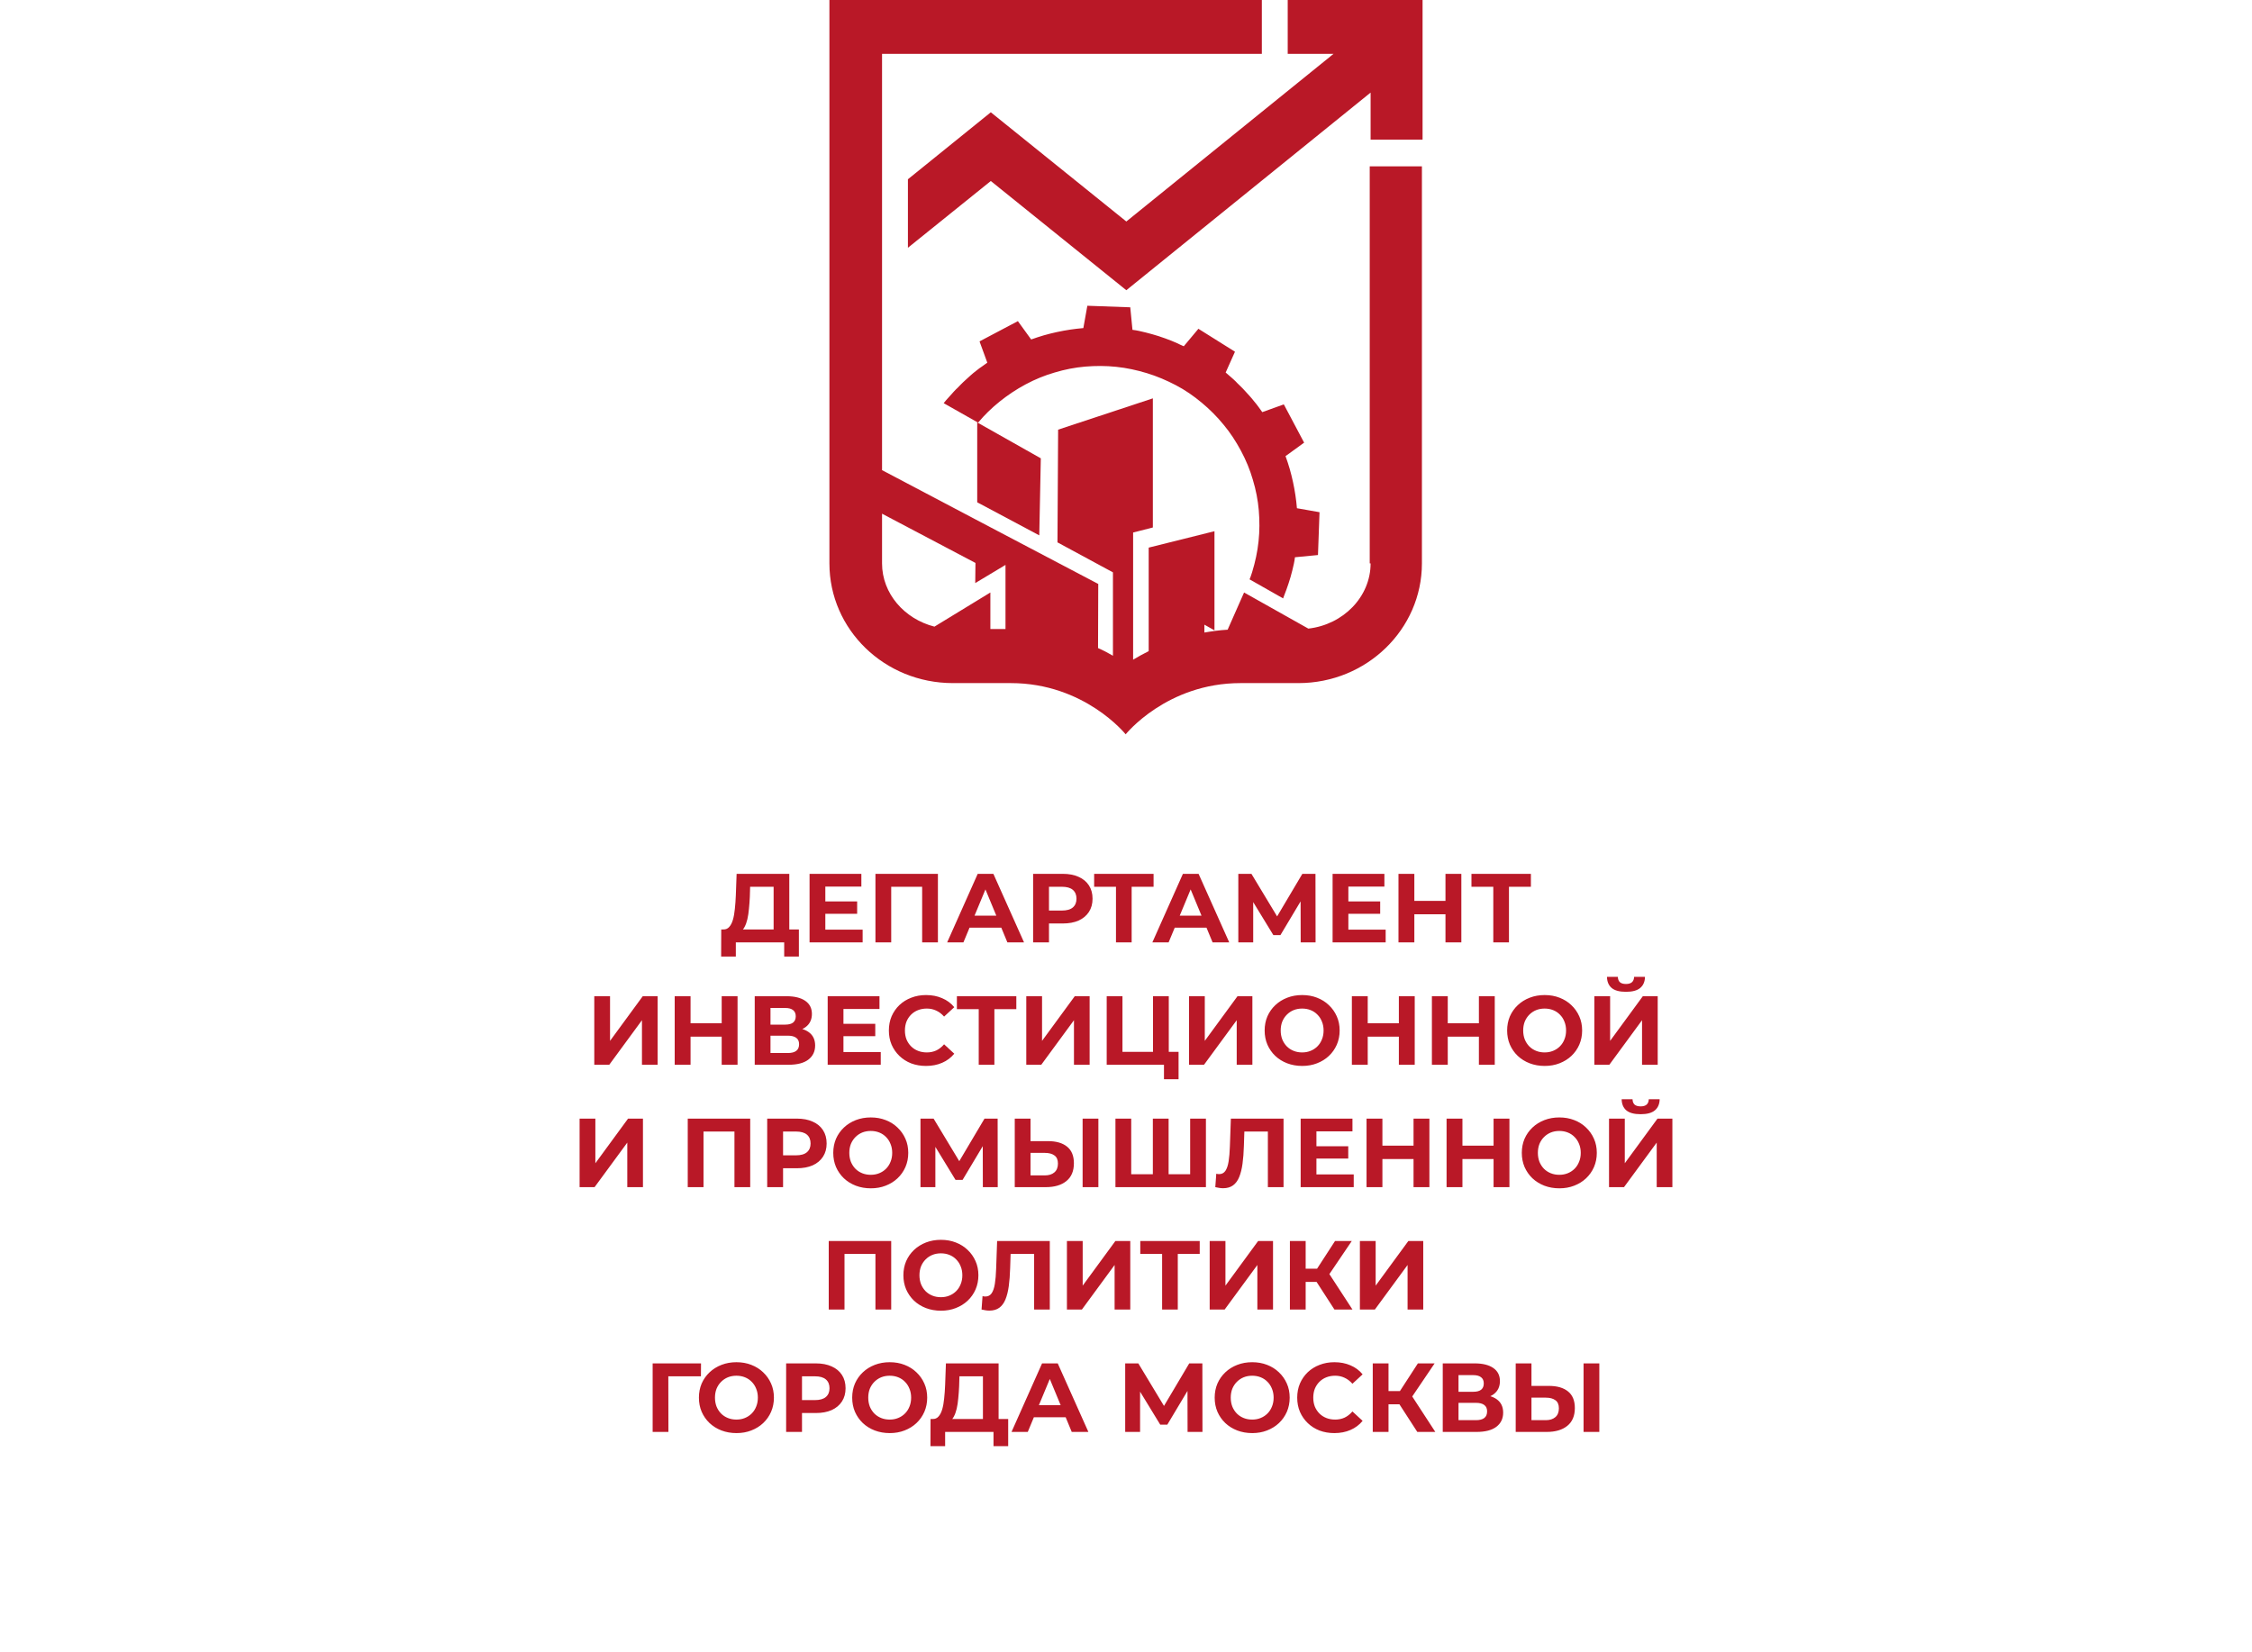 <svg width="368" height="270" viewBox="0 0 368 270" fill="none" xmlns="http://www.w3.org/2000/svg">
<path fill-rule="evenodd" clip-rule="evenodd" d="M223.971 92.066H223.827V27.183H232.356V92.066C232.356 102.832 223.326 111.63 212.182 111.63H202.722C190.646 111.63 183.946 120 183.946 120C183.946 120 177.245 111.63 165.169 111.63H155.709C144.565 111.63 135.535 102.903 135.535 92.066V0H206.198V8.799H144.135V76.829L159.4 84.876L179.466 95.428L179.431 105.908C180.255 106.265 181.079 106.694 181.867 107.159V93.532L172.802 88.632L172.909 70.212L188.389 65.097V86.2L185.164 87.022V107.803C185.988 107.303 186.848 106.838 187.708 106.408V89.49L198.458 86.808V103.01L196.809 102.08V103.368C198.063 103.153 199.318 102.975 200.608 102.903L203.295 96.823L213.794 102.724C219.492 102.08 223.971 97.538 223.971 92.066ZM144.135 83.946V92.066C144.135 97.001 147.79 101.151 152.699 102.402L161.837 96.823V102.796H164.309V92.316L159.364 95.285L159.4 91.994L144.135 83.946Z" fill="#B91827"/>
<path d="M210.426 8.799V0H232.463V22.82H223.971V15.13L184.053 47.428L161.908 29.58L148.363 40.489V29.294L161.908 18.349L184.053 36.197L217.915 8.799H210.426Z" fill="#B91827"/>
<path d="M159.688 82.086L169.828 87.487L170.079 74.897L159.688 69.031V82.086Z" fill="#B91827"/>
<path d="M158.612 61.341C158.899 61.09 159.186 60.84 159.472 60.626C159.558 60.562 159.643 60.495 159.731 60.425C159.939 60.262 160.163 60.086 160.44 59.91C160.583 59.803 160.736 59.696 160.888 59.588C161.04 59.481 161.192 59.374 161.336 59.266L160.082 55.833V55.797L160.117 55.761L166.281 52.506L166.317 52.471L166.352 52.506L168.502 55.475C168.682 55.421 168.852 55.359 169.022 55.296C169.192 55.234 169.362 55.171 169.542 55.117C169.864 55.01 170.222 54.903 170.581 54.795C170.76 54.742 170.939 54.697 171.118 54.652C171.297 54.608 171.477 54.563 171.656 54.509C171.835 54.474 172.014 54.429 172.193 54.384C172.372 54.339 172.552 54.295 172.731 54.259L173.806 54.044C173.985 54.009 174.164 53.982 174.343 53.955C174.522 53.928 174.702 53.901 174.881 53.865C175.06 53.848 175.239 53.821 175.418 53.794C175.597 53.767 175.777 53.74 175.956 53.722L177.031 53.615L177.676 50.003V49.967H177.712L184.663 50.217H184.699V50.253L185.057 53.901C185.416 53.937 185.774 54.008 186.132 54.08C186.311 54.116 186.491 54.161 186.67 54.205C186.849 54.25 187.028 54.295 187.207 54.331C187.386 54.384 187.566 54.429 187.745 54.474C187.924 54.518 188.103 54.563 188.282 54.617L189.357 54.938C189.483 54.98 189.614 55.028 189.749 55.076C189.959 55.152 190.178 55.231 190.396 55.296C190.576 55.368 190.746 55.43 190.916 55.493C191.086 55.556 191.256 55.618 191.436 55.69C191.597 55.761 191.767 55.833 191.937 55.904C192.108 55.976 192.278 56.047 192.439 56.119C192.687 56.256 192.955 56.372 193.213 56.484C193.29 56.517 193.367 56.551 193.442 56.584L195.807 53.758L195.843 53.722L195.879 53.758L201.755 57.442L201.791 57.478V57.514L200.286 60.876C200.429 61.001 200.564 61.117 200.698 61.234C200.833 61.35 200.967 61.466 201.11 61.591C201.397 61.842 201.684 62.092 201.934 62.342C202.103 62.535 202.288 62.711 202.467 62.882C202.554 62.965 202.64 63.047 202.723 63.129C202.974 63.38 203.224 63.63 203.475 63.916C203.601 64.059 203.726 64.193 203.852 64.328C203.977 64.462 204.102 64.596 204.228 64.739C204.479 65.025 204.729 65.311 204.944 65.597C205.195 65.883 205.41 66.169 205.625 66.456C205.733 66.599 205.84 66.751 205.948 66.903C206.055 67.055 206.163 67.207 206.27 67.35L209.746 66.098H209.782L209.818 66.134L213.079 72.286L213.114 72.322L213.079 72.357L210.069 74.539C210.122 74.718 210.185 74.888 210.248 75.058C210.31 75.228 210.373 75.397 210.427 75.576C210.534 75.898 210.642 76.255 210.749 76.612V76.614C210.803 76.792 210.848 76.971 210.893 77.15C210.937 77.329 210.982 77.508 211.036 77.687C211.072 77.865 211.117 78.044 211.161 78.223C211.206 78.402 211.251 78.581 211.287 78.76L211.502 79.833C211.538 80.011 211.565 80.19 211.591 80.369C211.618 80.548 211.645 80.727 211.681 80.906C211.699 81.085 211.726 81.263 211.753 81.442C211.78 81.621 211.806 81.8 211.824 81.979L211.932 83.052L215.587 83.696H215.623V83.731L215.372 90.67V90.706H215.336L211.609 91.064C211.574 91.421 211.502 91.779 211.43 92.137C211.394 92.316 211.35 92.494 211.305 92.673C211.26 92.852 211.215 93.031 211.179 93.21C211.126 93.389 211.081 93.567 211.036 93.746C210.991 93.925 210.946 94.104 210.893 94.283C210.785 94.605 210.678 94.962 210.57 95.32C210.516 95.499 210.454 95.669 210.391 95.839C210.328 96.008 210.266 96.178 210.212 96.357C210.14 96.536 210.078 96.706 210.015 96.876C209.952 97.046 209.889 97.216 209.818 97.394C209.8 97.466 209.773 97.529 209.746 97.591C209.719 97.654 209.692 97.716 209.674 97.788L204.192 94.676C204.326 94.383 204.419 94.089 204.518 93.781C204.551 93.676 204.586 93.569 204.622 93.46C205.124 91.815 205.482 90.169 205.661 88.453C205.84 86.772 205.84 85.091 205.697 83.374C205.554 81.728 205.231 80.047 204.729 78.402C204.264 76.792 203.619 75.219 202.794 73.681C201.97 72.143 201.039 70.712 199.964 69.424C198.889 68.101 197.67 66.885 196.38 65.812C195.054 64.703 193.657 63.737 192.152 62.95C190.647 62.163 189.071 61.484 187.422 60.983C185.774 60.483 184.126 60.125 182.406 59.946C180.722 59.767 179.037 59.767 177.317 59.91C175.669 60.053 173.985 60.375 172.337 60.876C170.724 61.341 169.147 61.985 167.607 62.807C166.066 63.63 164.632 64.596 163.342 65.633C162.052 66.67 160.87 67.815 159.831 69.067L154.205 65.883C154.404 65.61 154.828 65.147 155.141 64.805C155.278 64.655 155.394 64.529 155.459 64.453C155.71 64.166 155.961 63.88 156.212 63.63C156.404 63.462 156.581 63.278 156.752 63.099C156.835 63.011 156.918 62.925 157 62.843C157.251 62.593 157.502 62.342 157.788 62.092C157.932 61.967 158.066 61.842 158.2 61.716C158.335 61.591 158.469 61.466 158.612 61.341Z" fill="#B91827"/>
<path d="M126.418 152.848V144.912H122.578L122.53 146.544C122.498 147.237 122.45 147.893 122.386 148.512C122.333 149.131 122.247 149.696 122.13 150.208C122.013 150.709 121.858 151.136 121.666 151.488C121.485 151.84 121.255 152.091 120.978 152.24L118.21 151.888C118.594 151.899 118.909 151.765 119.154 151.488C119.41 151.211 119.613 150.821 119.762 150.32C119.911 149.808 120.018 149.211 120.082 148.528C120.157 147.845 120.21 147.104 120.242 146.304L120.37 142.8H128.978V152.848H126.418ZM117.842 156.32L117.858 151.888H130.546V156.32H128.146V154H120.242V156.32H117.842ZM134.675 147.312H140.067V149.328H134.675V147.312ZM134.867 151.92H140.963V154H132.291V142.8H140.755V144.88H134.867V151.92ZM143.057 154V142.8H153.265V154H150.689V144.32L151.281 144.912H145.041L145.633 144.32V154H143.057ZM154.777 154L159.769 142.8H162.329L167.337 154H164.617L160.521 144.112H161.545L157.433 154H154.777ZM157.273 151.6L157.961 149.632H163.721L164.425 151.6H157.273ZM168.822 154V142.8H173.67C174.673 142.8 175.537 142.965 176.262 143.296C176.988 143.616 177.548 144.08 177.942 144.688C178.337 145.296 178.534 146.021 178.534 146.864C178.534 147.696 178.337 148.416 177.942 149.024C177.548 149.632 176.988 150.101 176.262 150.432C175.537 150.752 174.673 150.912 173.67 150.912H170.262L171.414 149.744V154H168.822ZM171.414 150.032L170.262 148.8H173.526C174.326 148.8 174.924 148.629 175.318 148.288C175.713 147.947 175.91 147.472 175.91 146.864C175.91 146.245 175.713 145.765 175.318 145.424C174.924 145.083 174.326 144.912 173.526 144.912H170.262L171.414 143.68V150.032ZM182.363 154V144.32L182.955 144.912H178.795V142.8H188.507V144.912H184.347L184.923 144.32V154H182.363ZM188.308 154L193.301 142.8H195.861L200.869 154H198.149L194.053 144.112H195.077L190.964 154H188.308ZM190.804 151.6L191.492 149.632H197.253L197.957 151.6H190.804ZM202.354 154V142.8H204.498L209.266 150.704H208.13L212.818 142.8H214.962L214.978 154H212.546L212.53 146.528H212.994L209.234 152.816H208.082L204.242 146.528H204.786V154H202.354ZM220.144 147.312H225.536V149.328H220.144V147.312ZM220.336 151.92H226.432V154H217.76V142.8H226.224V144.88H220.336V151.92ZM236.206 142.8H238.798V154H236.206V142.8ZM231.118 154H228.526V142.8H231.118V154ZM236.398 149.408H230.926V147.216H236.398V149.408ZM244.02 154V144.32L244.612 144.912H240.452V142.8H250.164V144.912H246.004L246.58 144.32V154H244.02ZM97.111 174V162.8H99.687V170.096L105.031 162.8H107.463V174H104.903V166.72L99.559 174H97.111ZM117.932 162.8H120.524V174H117.932V162.8ZM112.844 174H110.252V162.8H112.844V174ZM118.124 169.408H112.652V167.216H118.124V169.408ZM123.33 174V162.8H128.546C129.847 162.8 130.861 163.051 131.586 163.552C132.311 164.053 132.674 164.768 132.674 165.696C132.674 166.613 132.333 167.328 131.65 167.84C130.967 168.341 130.061 168.592 128.93 168.592L129.234 167.92C130.493 167.92 131.469 168.171 132.162 168.672C132.855 169.173 133.202 169.899 133.202 170.848C133.202 171.829 132.829 172.603 132.082 173.168C131.346 173.723 130.269 174 128.85 174H123.33ZM125.906 172.08H128.754C129.351 172.08 129.805 171.963 130.114 171.728C130.423 171.493 130.578 171.131 130.578 170.64C130.578 170.171 130.423 169.824 130.114 169.6C129.805 169.365 129.351 169.248 128.754 169.248H125.906V172.08ZM125.906 167.44H128.322C128.887 167.44 129.314 167.328 129.602 167.104C129.89 166.869 130.034 166.528 130.034 166.08C130.034 165.632 129.89 165.296 129.602 165.072C129.314 164.837 128.887 164.72 128.322 164.72H125.906V167.44ZM137.636 167.312H143.028V169.328H137.636V167.312ZM137.828 171.92H143.924V174H135.252V162.8H143.716V164.88H137.828V171.92ZM151.314 174.192C150.45 174.192 149.644 174.053 148.898 173.776C148.162 173.488 147.522 173.083 146.978 172.56C146.434 172.037 146.007 171.424 145.698 170.72C145.399 170.016 145.25 169.243 145.25 168.4C145.25 167.557 145.399 166.784 145.698 166.08C146.007 165.376 146.434 164.763 146.978 164.24C147.532 163.717 148.178 163.317 148.914 163.04C149.65 162.752 150.455 162.608 151.33 162.608C152.3 162.608 153.175 162.779 153.954 163.12C154.743 163.451 155.404 163.941 155.938 164.592L154.274 166.128C153.89 165.691 153.463 165.365 152.994 165.152C152.524 164.928 152.012 164.816 151.458 164.816C150.935 164.816 150.455 164.901 150.018 165.072C149.58 165.243 149.202 165.488 148.882 165.808C148.562 166.128 148.311 166.507 148.13 166.944C147.959 167.381 147.874 167.867 147.874 168.4C147.874 168.933 147.959 169.419 148.13 169.856C148.311 170.293 148.562 170.672 148.882 170.992C149.202 171.312 149.58 171.557 150.018 171.728C150.455 171.899 150.935 171.984 151.458 171.984C152.012 171.984 152.524 171.877 152.994 171.664C153.463 171.44 153.89 171.104 154.274 170.656L155.938 172.192C155.404 172.843 154.743 173.339 153.954 173.68C153.175 174.021 152.295 174.192 151.314 174.192ZM159.934 174V164.32L160.526 164.912H156.366V162.8H166.078V164.912H161.918L162.494 164.32V174H159.934ZM167.705 174V162.8H170.281V170.096L175.625 162.8H178.057V174H175.497V166.72L170.153 174H167.705ZM180.846 174V162.8H183.422V171.888H188.414V162.8H190.99V174H180.846ZM190.206 176.368V173.392L190.766 174H188.414V171.888H192.59V176.368H190.206ZM194.299 174V162.8H196.875V170.096L202.219 162.8H204.651V174H202.091V166.72L196.747 174H194.299ZM212.8 174.192C211.915 174.192 211.093 174.048 210.336 173.76C209.589 173.472 208.939 173.067 208.384 172.544C207.84 172.021 207.413 171.408 207.104 170.704C206.805 170 206.656 169.232 206.656 168.4C206.656 167.568 206.805 166.8 207.104 166.096C207.413 165.392 207.845 164.779 208.4 164.256C208.955 163.733 209.605 163.328 210.352 163.04C211.099 162.752 211.909 162.608 212.784 162.608C213.669 162.608 214.48 162.752 215.216 163.04C215.963 163.328 216.608 163.733 217.152 164.256C217.707 164.779 218.139 165.392 218.448 166.096C218.757 166.789 218.912 167.557 218.912 168.4C218.912 169.232 218.757 170.005 218.448 170.72C218.139 171.424 217.707 172.037 217.152 172.56C216.608 173.072 215.963 173.472 215.216 173.76C214.48 174.048 213.675 174.192 212.8 174.192ZM212.784 171.984C213.285 171.984 213.744 171.899 214.16 171.728C214.587 171.557 214.96 171.312 215.28 170.992C215.6 170.672 215.845 170.293 216.016 169.856C216.197 169.419 216.288 168.933 216.288 168.4C216.288 167.867 216.197 167.381 216.016 166.944C215.845 166.507 215.6 166.128 215.28 165.808C214.971 165.488 214.603 165.243 214.176 165.072C213.749 164.901 213.285 164.816 212.784 164.816C212.283 164.816 211.819 164.901 211.392 165.072C210.976 165.243 210.608 165.488 210.288 165.808C209.968 166.128 209.717 166.507 209.536 166.944C209.365 167.381 209.28 167.867 209.28 168.4C209.28 168.923 209.365 169.408 209.536 169.856C209.717 170.293 209.963 170.672 210.272 170.992C210.592 171.312 210.965 171.557 211.392 171.728C211.819 171.899 212.283 171.984 212.784 171.984ZM228.589 162.8H231.181V174H228.589V162.8ZM223.501 174H220.909V162.8H223.501V174ZM228.781 169.408H223.309V167.216H228.781V169.408ZM241.667 162.8H244.259V174H241.667V162.8ZM236.579 174H233.987V162.8H236.579V174ZM241.859 169.408H236.387V167.216H241.859V169.408ZM252.425 174.192C251.54 174.192 250.718 174.048 249.961 173.76C249.214 173.472 248.564 173.067 248.009 172.544C247.465 172.021 247.038 171.408 246.729 170.704C246.43 170 246.281 169.232 246.281 168.4C246.281 167.568 246.43 166.8 246.729 166.096C247.038 165.392 247.47 164.779 248.025 164.256C248.58 163.733 249.23 163.328 249.977 163.04C250.724 162.752 251.534 162.608 252.409 162.608C253.294 162.608 254.105 162.752 254.841 163.04C255.588 163.328 256.233 163.733 256.777 164.256C257.332 164.779 257.764 165.392 258.073 166.096C258.382 166.789 258.537 167.557 258.537 168.4C258.537 169.232 258.382 170.005 258.073 170.72C257.764 171.424 257.332 172.037 256.777 172.56C256.233 173.072 255.588 173.472 254.841 173.76C254.105 174.048 253.3 174.192 252.425 174.192ZM252.409 171.984C252.91 171.984 253.369 171.899 253.785 171.728C254.212 171.557 254.585 171.312 254.905 170.992C255.225 170.672 255.47 170.293 255.641 169.856C255.822 169.419 255.913 168.933 255.913 168.4C255.913 167.867 255.822 167.381 255.641 166.944C255.47 166.507 255.225 166.128 254.905 165.808C254.596 165.488 254.228 165.243 253.801 165.072C253.374 164.901 252.91 164.816 252.409 164.816C251.908 164.816 251.444 164.901 251.017 165.072C250.601 165.243 250.233 165.488 249.913 165.808C249.593 166.128 249.342 166.507 249.161 166.944C248.99 167.381 248.905 167.867 248.905 168.4C248.905 168.923 248.99 169.408 249.161 169.856C249.342 170.293 249.588 170.672 249.897 170.992C250.217 171.312 250.59 171.557 251.017 171.728C251.444 171.899 251.908 171.984 252.409 171.984ZM260.534 174V162.8H263.11V170.096L268.454 162.8H270.886V174H268.326V166.72L262.982 174H260.534ZM265.702 162.08C264.635 162.08 263.851 161.867 263.35 161.44C262.859 161.013 262.608 160.411 262.598 159.632H264.374C264.384 160.016 264.496 160.309 264.71 160.512C264.934 160.704 265.264 160.8 265.702 160.8C266.128 160.8 266.454 160.704 266.678 160.512C266.902 160.309 267.019 160.016 267.03 159.632H268.806C268.795 160.411 268.539 161.013 268.038 161.44C267.536 161.867 266.758 162.08 265.702 162.08ZM94.713 194V182.8H97.289V190.096L102.633 182.8H105.065V194H102.505V186.72L97.161 194H94.713ZM112.385 194V182.8H122.593V194H120.017V184.32L120.609 184.912H114.369L114.961 184.32V194H112.385ZM125.369 194V182.8H130.217C131.22 182.8 132.084 182.965 132.809 183.296C133.534 183.616 134.094 184.08 134.489 184.688C134.884 185.296 135.081 186.021 135.081 186.864C135.081 187.696 134.884 188.416 134.489 189.024C134.094 189.632 133.534 190.101 132.809 190.432C132.084 190.752 131.22 190.912 130.217 190.912H126.809L127.961 189.744V194H125.369ZM127.961 190.032L126.809 188.8H130.073C130.873 188.8 131.47 188.629 131.865 188.288C132.26 187.947 132.457 187.472 132.457 186.864C132.457 186.245 132.26 185.765 131.865 185.424C131.47 185.083 130.873 184.912 130.073 184.912H126.809L127.961 183.68V190.032ZM142.307 194.192C141.422 194.192 140.601 194.048 139.843 193.76C139.097 193.472 138.446 193.067 137.891 192.544C137.347 192.021 136.921 191.408 136.611 190.704C136.313 190 136.163 189.232 136.163 188.4C136.163 187.568 136.313 186.8 136.611 186.096C136.921 185.392 137.353 184.779 137.907 184.256C138.462 183.733 139.113 183.328 139.859 183.04C140.606 182.752 141.417 182.608 142.291 182.608C143.177 182.608 143.987 182.752 144.723 183.04C145.47 183.328 146.115 183.733 146.659 184.256C147.214 184.779 147.646 185.392 147.955 186.096C148.265 186.789 148.419 187.557 148.419 188.4C148.419 189.232 148.265 190.005 147.955 190.72C147.646 191.424 147.214 192.037 146.659 192.56C146.115 193.072 145.47 193.472 144.723 193.76C143.987 194.048 143.182 194.192 142.307 194.192ZM142.291 191.984C142.793 191.984 143.251 191.899 143.667 191.728C144.094 191.557 144.467 191.312 144.787 190.992C145.107 190.672 145.353 190.293 145.523 189.856C145.705 189.419 145.795 188.933 145.795 188.4C145.795 187.867 145.705 187.381 145.523 186.944C145.353 186.507 145.107 186.128 144.787 185.808C144.478 185.488 144.11 185.243 143.683 185.072C143.257 184.901 142.793 184.816 142.291 184.816C141.79 184.816 141.326 184.901 140.899 185.072C140.483 185.243 140.115 185.488 139.795 185.808C139.475 186.128 139.225 186.507 139.043 186.944C138.873 187.381 138.787 187.867 138.787 188.4C138.787 188.923 138.873 189.408 139.043 189.856C139.225 190.293 139.47 190.672 139.779 190.992C140.099 191.312 140.473 191.557 140.899 191.728C141.326 191.899 141.79 191.984 142.291 191.984ZM150.416 194V182.8H152.56L157.328 190.704H156.192L160.88 182.8H163.024L163.04 194H160.608L160.592 186.528H161.056L157.296 192.816H156.144L152.304 186.528H152.848V194H150.416ZM171.246 186.48C172.601 186.48 173.646 186.784 174.382 187.392C175.118 187.989 175.486 188.891 175.486 190.096C175.486 191.376 175.076 192.347 174.254 193.008C173.444 193.669 172.318 194 170.878 194H165.822V182.8H168.398V186.48H171.246ZM170.734 192.08C171.396 192.08 171.918 191.915 172.302 191.584C172.686 191.253 172.878 190.773 172.878 190.144C172.878 189.525 172.686 189.083 172.302 188.816C171.929 188.539 171.406 188.4 170.734 188.4H168.398V192.08H170.734ZM176.91 194V182.8H179.486V194H176.91ZM188.963 191.888L188.387 192.48V182.8H190.963V192.48L190.355 191.888H195.092L194.484 192.48V182.8H197.06V194H182.275V182.8H184.851V192.48L184.259 191.888H188.963ZM199.872 194.176C199.68 194.176 199.478 194.16 199.264 194.128C199.062 194.096 198.838 194.053 198.592 194L198.752 191.808C198.902 191.851 199.056 191.872 199.216 191.872C199.654 191.872 199.995 191.696 200.24 191.344C200.486 190.981 200.662 190.464 200.768 189.792C200.875 189.12 200.944 188.304 200.976 187.344L201.136 182.8H209.744V194H207.184V184.32L207.776 184.912H202.832L203.36 184.288L203.264 187.248C203.232 188.347 203.158 189.323 203.04 190.176C202.923 191.029 202.742 191.755 202.496 192.352C202.251 192.949 201.915 193.403 201.488 193.712C201.062 194.021 200.523 194.176 199.872 194.176ZM214.925 187.312H220.317V189.328H214.925V187.312ZM215.117 191.92H221.213V194H212.541V182.8H221.005V184.88H215.117V191.92ZM230.987 182.8H233.579V194H230.987V182.8ZM225.899 194H223.307V182.8H225.899V194ZM231.179 189.408H225.707V187.216H231.179V189.408ZM244.065 182.8H246.657V194H244.065V182.8ZM238.977 194H236.385V182.8H238.977V194ZM244.257 189.408H238.785V187.216H244.257V189.408ZM254.823 194.192C253.938 194.192 253.117 194.048 252.359 193.76C251.613 193.472 250.962 193.067 250.407 192.544C249.863 192.021 249.437 191.408 249.127 190.704C248.829 190 248.679 189.232 248.679 188.4C248.679 187.568 248.829 186.8 249.127 186.096C249.437 185.392 249.869 184.779 250.423 184.256C250.978 183.733 251.629 183.328 252.375 183.04C253.122 182.752 253.933 182.608 254.807 182.608C255.693 182.608 256.503 182.752 257.239 183.04C257.986 183.328 258.631 183.733 259.175 184.256C259.73 184.779 260.162 185.392 260.471 186.096C260.781 186.789 260.935 187.557 260.935 188.4C260.935 189.232 260.781 190.005 260.471 190.72C260.162 191.424 259.73 192.037 259.175 192.56C258.631 193.072 257.986 193.472 257.239 193.76C256.503 194.048 255.698 194.192 254.823 194.192ZM254.807 191.984C255.309 191.984 255.767 191.899 256.183 191.728C256.61 191.557 256.983 191.312 257.303 190.992C257.623 190.672 257.869 190.293 258.039 189.856C258.221 189.419 258.311 188.933 258.311 188.4C258.311 187.867 258.221 187.381 258.039 186.944C257.869 186.507 257.623 186.128 257.303 185.808C256.994 185.488 256.626 185.243 256.199 185.072C255.773 184.901 255.309 184.816 254.807 184.816C254.306 184.816 253.842 184.901 253.415 185.072C252.999 185.243 252.631 185.488 252.311 185.808C251.991 186.128 251.741 186.507 251.559 186.944C251.389 187.381 251.303 187.867 251.303 188.4C251.303 188.923 251.389 189.408 251.559 189.856C251.741 190.293 251.986 190.672 252.295 190.992C252.615 191.312 252.989 191.557 253.415 191.728C253.842 191.899 254.306 191.984 254.807 191.984ZM262.932 194V182.8H265.508V190.096L270.852 182.8H273.284V194H270.724V186.72L265.38 194H262.932ZM268.1 182.08C267.033 182.08 266.249 181.867 265.748 181.44C265.257 181.013 265.007 180.411 264.996 179.632H266.772C266.783 180.016 266.895 180.309 267.108 180.512C267.332 180.704 267.663 180.8 268.1 180.8C268.527 180.8 268.852 180.704 269.076 180.512C269.3 180.309 269.417 180.016 269.428 179.632H271.204C271.193 180.411 270.937 181.013 270.436 181.44C269.935 181.867 269.156 182.08 268.1 182.08ZM135.424 214V202.8H145.632V214H143.056V204.32L143.648 204.912H137.408L138 204.32V214H135.424ZM153.768 214.192C152.883 214.192 152.062 214.048 151.304 213.76C150.558 213.472 149.907 213.067 149.352 212.544C148.808 212.021 148.382 211.408 148.072 210.704C147.774 210 147.624 209.232 147.624 208.4C147.624 207.568 147.774 206.8 148.072 206.096C148.382 205.392 148.814 204.779 149.368 204.256C149.923 203.733 150.574 203.328 151.32 203.04C152.067 202.752 152.878 202.608 153.752 202.608C154.638 202.608 155.448 202.752 156.184 203.04C156.931 203.328 157.576 203.733 158.12 204.256C158.675 204.779 159.107 205.392 159.416 206.096C159.726 206.789 159.88 207.557 159.88 208.4C159.88 209.232 159.726 210.005 159.416 210.72C159.107 211.424 158.675 212.037 158.12 212.56C157.576 213.072 156.931 213.472 156.184 213.76C155.448 214.048 154.643 214.192 153.768 214.192ZM153.752 211.984C154.254 211.984 154.712 211.899 155.128 211.728C155.555 211.557 155.928 211.312 156.248 210.992C156.568 210.672 156.814 210.293 156.984 209.856C157.166 209.419 157.256 208.933 157.256 208.4C157.256 207.867 157.166 207.381 156.984 206.944C156.814 206.507 156.568 206.128 156.248 205.808C155.939 205.488 155.571 205.243 155.144 205.072C154.718 204.901 154.254 204.816 153.752 204.816C153.251 204.816 152.787 204.901 152.36 205.072C151.944 205.243 151.576 205.488 151.256 205.808C150.936 206.128 150.686 206.507 150.504 206.944C150.334 207.381 150.248 207.867 150.248 208.4C150.248 208.923 150.334 209.408 150.504 209.856C150.686 210.293 150.931 210.672 151.24 210.992C151.56 211.312 151.934 211.557 152.36 211.728C152.787 211.899 153.251 211.984 153.752 211.984ZM161.676 214.176C161.484 214.176 161.282 214.16 161.068 214.128C160.866 214.096 160.642 214.053 160.396 214L160.556 211.808C160.706 211.851 160.86 211.872 161.02 211.872C161.458 211.872 161.799 211.696 162.044 211.344C162.29 210.981 162.466 210.464 162.572 209.792C162.679 209.12 162.748 208.304 162.78 207.344L162.94 202.8H171.548V214H168.988V204.32L169.58 204.912H164.636L165.164 204.288L165.068 207.248C165.036 208.347 164.962 209.323 164.844 210.176C164.727 211.029 164.546 211.755 164.3 212.352C164.055 212.949 163.719 213.403 163.292 213.712C162.866 214.021 162.327 214.176 161.676 214.176ZM174.346 214V202.8H176.922V210.096L182.266 202.8H184.698V214H182.138V206.72L176.794 214H174.346ZM189.902 214V204.32L190.494 204.912H186.334V202.8H196.047V204.912H191.886L192.462 204.32V214H189.902ZM197.674 214V202.8H200.25V210.096L205.594 202.8H208.026V214H205.466V206.72L200.122 214H197.674ZM218.063 214L214.575 208.608L216.671 207.344L221.007 214H218.063ZM210.783 214V202.8H213.359V214H210.783ZM212.607 209.488V207.328H216.511V209.488H212.607ZM216.911 208.688L214.527 208.4L218.159 202.8H220.895L216.911 208.688ZM222.221 214V202.8H224.797V210.096L230.141 202.8H232.573V214H230.013V206.72L224.669 214H222.221ZM106.65 234V222.8H114.554L114.538 224.912H108.618L109.21 224.32L109.226 234H106.65ZM120.354 234.192C119.469 234.192 118.647 234.048 117.89 233.76C117.143 233.472 116.493 233.067 115.938 232.544C115.394 232.021 114.967 231.408 114.658 230.704C114.359 230 114.21 229.232 114.21 228.4C114.21 227.568 114.359 226.8 114.658 226.096C114.967 225.392 115.399 224.779 115.954 224.256C116.509 223.733 117.159 223.328 117.906 223.04C118.653 222.752 119.463 222.608 120.338 222.608C121.223 222.608 122.034 222.752 122.77 223.04C123.517 223.328 124.162 223.733 124.706 224.256C125.261 224.779 125.693 225.392 126.002 226.096C126.311 226.789 126.466 227.557 126.466 228.4C126.466 229.232 126.311 230.005 126.002 230.72C125.693 231.424 125.261 232.037 124.706 232.56C124.162 233.072 123.517 233.472 122.77 233.76C122.034 234.048 121.229 234.192 120.354 234.192ZM120.338 231.984C120.839 231.984 121.298 231.899 121.714 231.728C122.141 231.557 122.514 231.312 122.834 230.992C123.154 230.672 123.399 230.293 123.57 229.856C123.751 229.419 123.842 228.933 123.842 228.4C123.842 227.867 123.751 227.381 123.57 226.944C123.399 226.507 123.154 226.128 122.834 225.808C122.525 225.488 122.157 225.243 121.73 225.072C121.303 224.901 120.839 224.816 120.338 224.816C119.837 224.816 119.373 224.901 118.946 225.072C118.53 225.243 118.162 225.488 117.842 225.808C117.522 226.128 117.271 226.507 117.09 226.944C116.919 227.381 116.834 227.867 116.834 228.4C116.834 228.923 116.919 229.408 117.09 229.856C117.271 230.293 117.517 230.672 117.826 230.992C118.146 231.312 118.519 231.557 118.946 231.728C119.373 231.899 119.837 231.984 120.338 231.984ZM128.463 234V222.8H133.311C134.314 222.8 135.178 222.965 135.903 223.296C136.628 223.616 137.188 224.08 137.583 224.688C137.978 225.296 138.175 226.021 138.175 226.864C138.175 227.696 137.978 228.416 137.583 229.024C137.188 229.632 136.628 230.101 135.903 230.432C135.178 230.752 134.314 230.912 133.311 230.912H129.903L131.055 229.744V234H128.463ZM131.055 230.032L129.903 228.8H133.167C133.967 228.8 134.564 228.629 134.959 228.288C135.354 227.947 135.551 227.472 135.551 226.864C135.551 226.245 135.354 225.765 134.959 225.424C134.564 225.083 133.967 224.912 133.167 224.912H129.903L131.055 223.68V230.032ZM145.401 234.192C144.516 234.192 143.694 234.048 142.937 233.76C142.19 233.472 141.54 233.067 140.985 232.544C140.441 232.021 140.014 231.408 139.705 230.704C139.406 230 139.257 229.232 139.257 228.4C139.257 227.568 139.406 226.8 139.705 226.096C140.014 225.392 140.446 224.779 141.001 224.256C141.556 223.733 142.206 223.328 142.953 223.04C143.7 222.752 144.51 222.608 145.385 222.608C146.27 222.608 147.081 222.752 147.817 223.04C148.564 223.328 149.209 223.733 149.753 224.256C150.308 224.779 150.74 225.392 151.049 226.096C151.358 226.789 151.513 227.557 151.513 228.4C151.513 229.232 151.358 230.005 151.049 230.72C150.74 231.424 150.308 232.037 149.753 232.56C149.209 233.072 148.564 233.472 147.817 233.76C147.081 234.048 146.276 234.192 145.401 234.192ZM145.385 231.984C145.886 231.984 146.345 231.899 146.761 231.728C147.188 231.557 147.561 231.312 147.881 230.992C148.201 230.672 148.446 230.293 148.617 229.856C148.798 229.419 148.889 228.933 148.889 228.4C148.889 227.867 148.798 227.381 148.617 226.944C148.446 226.507 148.201 226.128 147.881 225.808C147.572 225.488 147.204 225.243 146.777 225.072C146.35 224.901 145.886 224.816 145.385 224.816C144.884 224.816 144.42 224.901 143.993 225.072C143.577 225.243 143.209 225.488 142.889 225.808C142.569 226.128 142.318 226.507 142.137 226.944C141.966 227.381 141.881 227.867 141.881 228.4C141.881 228.923 141.966 229.408 142.137 229.856C142.318 230.293 142.564 230.672 142.873 230.992C143.193 231.312 143.566 231.557 143.993 231.728C144.42 231.899 144.884 231.984 145.385 231.984ZM160.621 232.848V224.912H156.781L156.733 226.544C156.701 227.237 156.653 227.893 156.589 228.512C156.536 229.131 156.451 229.696 156.333 230.208C156.216 230.709 156.061 231.136 155.869 231.488C155.688 231.84 155.459 232.091 155.181 232.24L152.413 231.888C152.797 231.899 153.112 231.765 153.357 231.488C153.613 231.211 153.816 230.821 153.965 230.32C154.115 229.808 154.221 229.211 154.285 228.528C154.36 227.845 154.413 227.104 154.445 226.304L154.573 222.8H163.181V232.848H160.621ZM152.045 236.32L152.061 231.888H164.749V236.32H162.349V234H154.445V236.32H152.045ZM165.293 234L170.285 222.8H172.845L177.853 234H175.133L171.037 224.112H172.061L167.949 234H165.293ZM167.789 231.6L168.477 229.632H174.237L174.941 231.6H167.789ZM183.869 234V222.8H186.013L190.781 230.704H189.645L194.334 222.8H196.478L196.494 234H194.062L194.046 226.528H194.51L190.749 232.816H189.597L185.757 226.528H186.301V234H183.869ZM204.636 234.192C203.75 234.192 202.929 234.048 202.172 233.76C201.425 233.472 200.774 233.067 200.22 232.544C199.676 232.021 199.249 231.408 198.94 230.704C198.641 230 198.492 229.232 198.492 228.4C198.492 227.568 198.641 226.8 198.94 226.096C199.249 225.392 199.681 224.779 200.236 224.256C200.79 223.733 201.441 223.328 202.188 223.04C202.934 222.752 203.745 222.608 204.62 222.608C205.505 222.608 206.316 222.752 207.052 223.04C207.798 223.328 208.444 223.733 208.988 224.256C209.542 224.779 209.974 225.392 210.284 226.096C210.593 226.789 210.748 227.557 210.748 228.4C210.748 229.232 210.593 230.005 210.284 230.72C209.974 231.424 209.542 232.037 208.988 232.56C208.444 233.072 207.798 233.472 207.052 233.76C206.316 234.048 205.51 234.192 204.636 234.192ZM204.62 231.984C205.121 231.984 205.58 231.899 205.996 231.728C206.422 231.557 206.796 231.312 207.116 230.992C207.436 230.672 207.681 230.293 207.852 229.856C208.033 229.419 208.124 228.933 208.124 228.4C208.124 227.867 208.033 227.381 207.852 226.944C207.681 226.507 207.436 226.128 207.116 225.808C206.806 225.488 206.438 225.243 206.012 225.072C205.585 224.901 205.121 224.816 204.62 224.816C204.118 224.816 203.654 224.901 203.228 225.072C202.812 225.243 202.444 225.488 202.124 225.808C201.804 226.128 201.553 226.507 201.372 226.944C201.201 227.381 201.116 227.867 201.116 228.4C201.116 228.923 201.201 229.408 201.372 229.856C201.553 230.293 201.798 230.672 202.108 230.992C202.428 231.312 202.801 231.557 203.228 231.728C203.654 231.899 204.118 231.984 204.62 231.984ZM218.041 234.192C217.177 234.192 216.371 234.053 215.625 233.776C214.889 233.488 214.249 233.083 213.705 232.56C213.161 232.037 212.734 231.424 212.425 230.72C212.126 230.016 211.977 229.243 211.977 228.4C211.977 227.557 212.126 226.784 212.425 226.08C212.734 225.376 213.161 224.763 213.705 224.24C214.259 223.717 214.905 223.317 215.641 223.04C216.377 222.752 217.182 222.608 218.057 222.608C219.027 222.608 219.902 222.779 220.681 223.12C221.47 223.451 222.131 223.941 222.665 224.592L221.001 226.128C220.617 225.691 220.19 225.365 219.721 225.152C219.251 224.928 218.739 224.816 218.185 224.816C217.662 224.816 217.182 224.901 216.745 225.072C216.307 225.243 215.929 225.488 215.609 225.808C215.289 226.128 215.038 226.507 214.857 226.944C214.686 227.381 214.601 227.867 214.601 228.4C214.601 228.933 214.686 229.419 214.857 229.856C215.038 230.293 215.289 230.672 215.609 230.992C215.929 231.312 216.307 231.557 216.745 231.728C217.182 231.899 217.662 231.984 218.185 231.984C218.739 231.984 219.251 231.877 219.721 231.664C220.19 231.44 220.617 231.104 221.001 230.656L222.665 232.192C222.131 232.843 221.47 233.339 220.681 233.68C219.902 234.021 219.022 234.192 218.041 234.192ZM231.602 234L228.114 228.608L230.21 227.344L234.546 234H231.602ZM224.322 234V222.8H226.898V234H224.322ZM226.146 229.488V227.328H230.05V229.488H226.146ZM230.45 228.688L228.066 228.4L231.698 222.8H234.434L230.45 228.688ZM235.76 234V222.8H240.976C242.278 222.8 243.291 223.051 244.016 223.552C244.742 224.053 245.104 224.768 245.104 225.696C245.104 226.613 244.763 227.328 244.08 227.84C243.398 228.341 242.491 228.592 241.36 228.592L241.664 227.92C242.923 227.92 243.899 228.171 244.592 228.672C245.286 229.173 245.632 229.899 245.632 230.848C245.632 231.829 245.259 232.603 244.512 233.168C243.776 233.723 242.699 234 241.28 234H235.76ZM238.336 232.08H241.184C241.782 232.08 242.235 231.963 242.544 231.728C242.854 231.493 243.008 231.131 243.008 230.64C243.008 230.171 242.854 229.824 242.544 229.6C242.235 229.365 241.782 229.248 241.184 229.248H238.336V232.08ZM238.336 227.44H240.752C241.318 227.44 241.744 227.328 242.032 227.104C242.32 226.869 242.464 226.528 242.464 226.08C242.464 225.632 242.32 225.296 242.032 225.072C241.744 224.837 241.318 224.72 240.752 224.72H238.336V227.44ZM253.106 226.48C254.461 226.48 255.506 226.784 256.242 227.392C256.978 227.989 257.346 228.891 257.346 230.096C257.346 231.376 256.935 232.347 256.114 233.008C255.303 233.669 254.178 234 252.738 234H247.682V222.8H250.258V226.48H253.106ZM252.594 232.08C253.255 232.08 253.778 231.915 254.162 231.584C254.546 231.253 254.738 230.773 254.738 230.144C254.738 229.525 254.546 229.083 254.162 228.816C253.789 228.539 253.266 228.4 252.594 228.4H250.258V232.08H252.594ZM258.77 234V222.8H261.346V234H258.77Z" fill="#B91827"/>
</svg>

